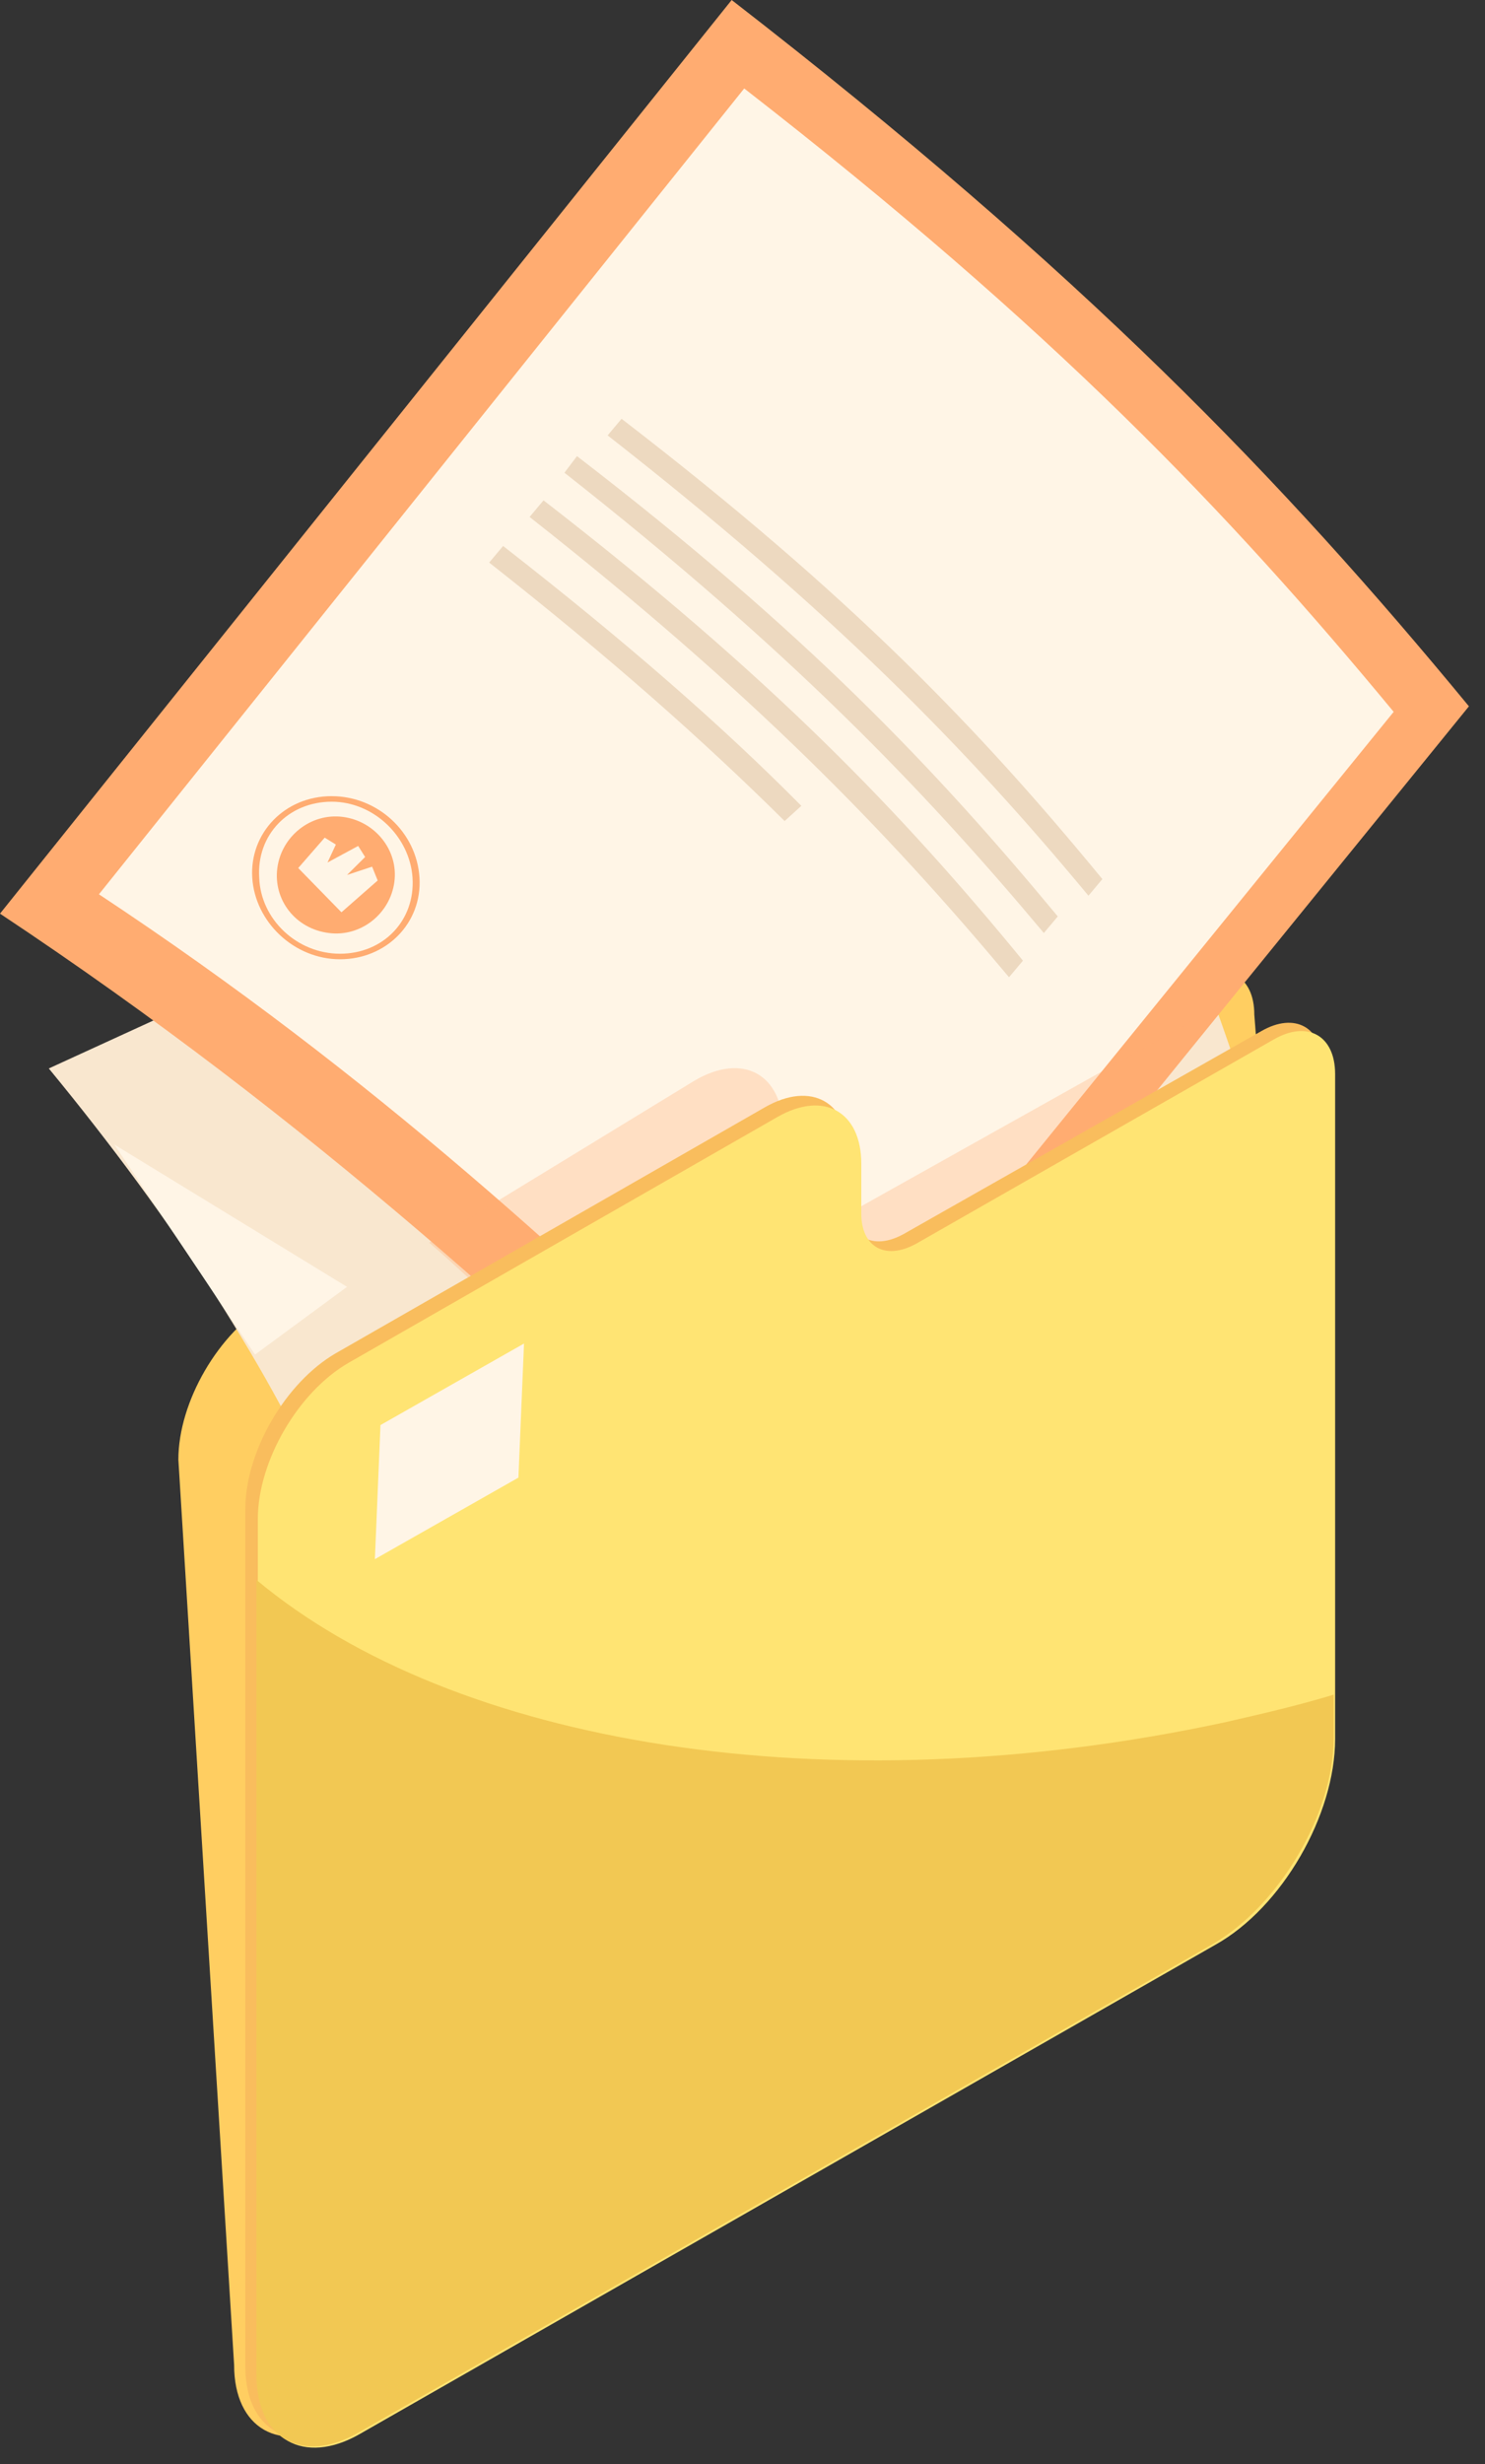 <svg xmlns="http://www.w3.org/2000/svg" fill="none" viewBox="0 0 85 141"><rect x="0" y="0" width="85" height="141" fill="#333333" stroke="none"/><path fill="#FFCE61" d="M47.863 67.785c-1.755.95-3.111.159-3.111-1.74v-2.847c0-3.006-2.154-4.192-4.787-2.69l-24.57 14.08c-2.871 1.66-5.185 5.615-5.185 8.938l3.191 51.807c0 3.639 2.633 5.142 5.824 3.322l48.9-28.079c3.829-2.135 6.86-7.435 6.86-11.785l-3.19-40.734c0-2.215-1.596-3.085-3.51-1.978L47.862 67.785Z"/><path fill="#F9E7CF" d="M74.907 86.927c1.117-13.921-4.866-30.61-14.997-51.967L2.793 61.141C17.31 78.78 24.65 95.073 24.172 110.497l50.735-23.57Z"/><path fill="#FFAC71" d="M84.08 40.418C73.39 27.446 61.983 15.582 41.88 0L0 52.282C17.869 64.147 31.03 76.328 44.433 89.22L84.08 40.418Z"/><path fill="#FFF5E6" d="M79.772 40.734c-9.493-11.469-19.465-21.91-37.174-35.672L5.663 51.175c15.795 10.44 27.362 21.198 39.169 32.588l34.94-43.029Z"/><path fill="#EDD9C0" d="m34.78 24.915.798-.949C48.74 34.09 56.079 41.763 63.099 50.305l-.798.95c-7.02-8.464-14.678-16.295-27.521-26.34ZM32.308 27.051l.718-.95c13.162 10.125 20.501 17.877 27.521 26.34l-.798.949c-7.02-8.384-14.678-16.294-27.441-26.339ZM30.313 29.582l.798-.95c13.083 10.125 20.501 17.876 27.442 26.34l-.798.949c-7.02-8.384-14.678-16.294-27.442-26.339Z"/><path fill="#FFAC71" d="m44.832 64.7.08 3.085c0 2.136 1.516 2.927 3.35 1.82L70.44 57.186l-24.57 30.532c-10.77-5.22-14.279-10.52-21.299-16.61l15.157-9.255c2.792-1.66 5.105-.395 5.105 2.848Z" opacity=".3"/><path fill="#F9BD5D" d="M51.692 70.633c-1.755.949-3.11.158-3.11-1.74v-2.848c0-3.006-2.155-4.192-4.787-2.69l-24.57 14.08c-2.872 1.661-5.185 5.616-5.185 8.938v49.039c0 3.639 2.632 5.142 5.823 3.322l48.98-28c3.83-2.135 6.86-7.435 6.86-11.785V60.983c0-2.215-1.595-3.085-3.51-1.977l-20.5 11.627Z"/><path fill="#FFE473" d="M52.41 71.186c-1.754.95-3.11.159-3.11-1.74V66.6c0-3.006-2.154-4.192-4.787-2.69l-24.57 14.08c-2.872 1.66-5.185 5.615-5.185 8.938v49.039c0 3.639 2.633 5.141 5.823 3.322l48.98-28c3.83-2.135 6.86-7.435 6.86-11.785V61.458c0-2.215-1.595-3.085-3.51-1.978l-20.5 11.706Z"/><path fill="#F2C853" d="M70.12 98.554c2.074-.475 4.148-.95 6.222-1.582v2.452c0 4.35-3.11 9.57-6.86 11.785l-48.98 28c-3.19 1.819-5.823.395-5.823-3.322v-45.48c11.248 9.412 32.626 13.051 55.441 8.147Z"/><path fill="#FFF5E6" d="m21.777 81.548 8.217-4.667-.32 7.673-8.216 4.666.32-7.672ZM19.863 73.638l-5.265 3.876-8.057-12.022 13.322 8.146Z"/><path fill="#FFAC71" d="M18.986 45.56c2.632 0 4.866 2.056 5.025 4.666.16 2.61-1.914 4.667-4.547 4.667-2.632 0-4.866-2.136-5.025-4.667-.16-2.531 1.834-4.667 4.547-4.667Zm.478 9.016c2.473 0 4.308-1.898 4.149-4.35-.16-2.373-2.234-4.35-4.627-4.35-2.473 0-4.308 1.898-4.148 4.35.08 2.373 2.153 4.35 4.626 4.35Z"/><path fill="#FFAC71" d="M15.874 49.672c.24-1.819 1.915-3.164 3.75-2.926 1.834.237 3.19 1.898 2.95 3.717-.238 1.82-1.914 3.164-3.748 2.927-1.915-.237-3.191-1.898-2.952-3.718Z"/><path fill="#FFF5E6" d="m21.618 50.384-2.074 1.82-2.474-2.532 1.516-1.74.638.396-.478 1.028 1.755-.949.399.633-1.037 1.028 1.436-.475.319.791Z"/><path fill="#EDD9C0" d="M44.911 46.983C40.284 42.396 34.94 37.65 28 32.193l.797-.95c7.1 5.537 12.524 10.282 17.071 14.87l-.957.87Z"/></svg>